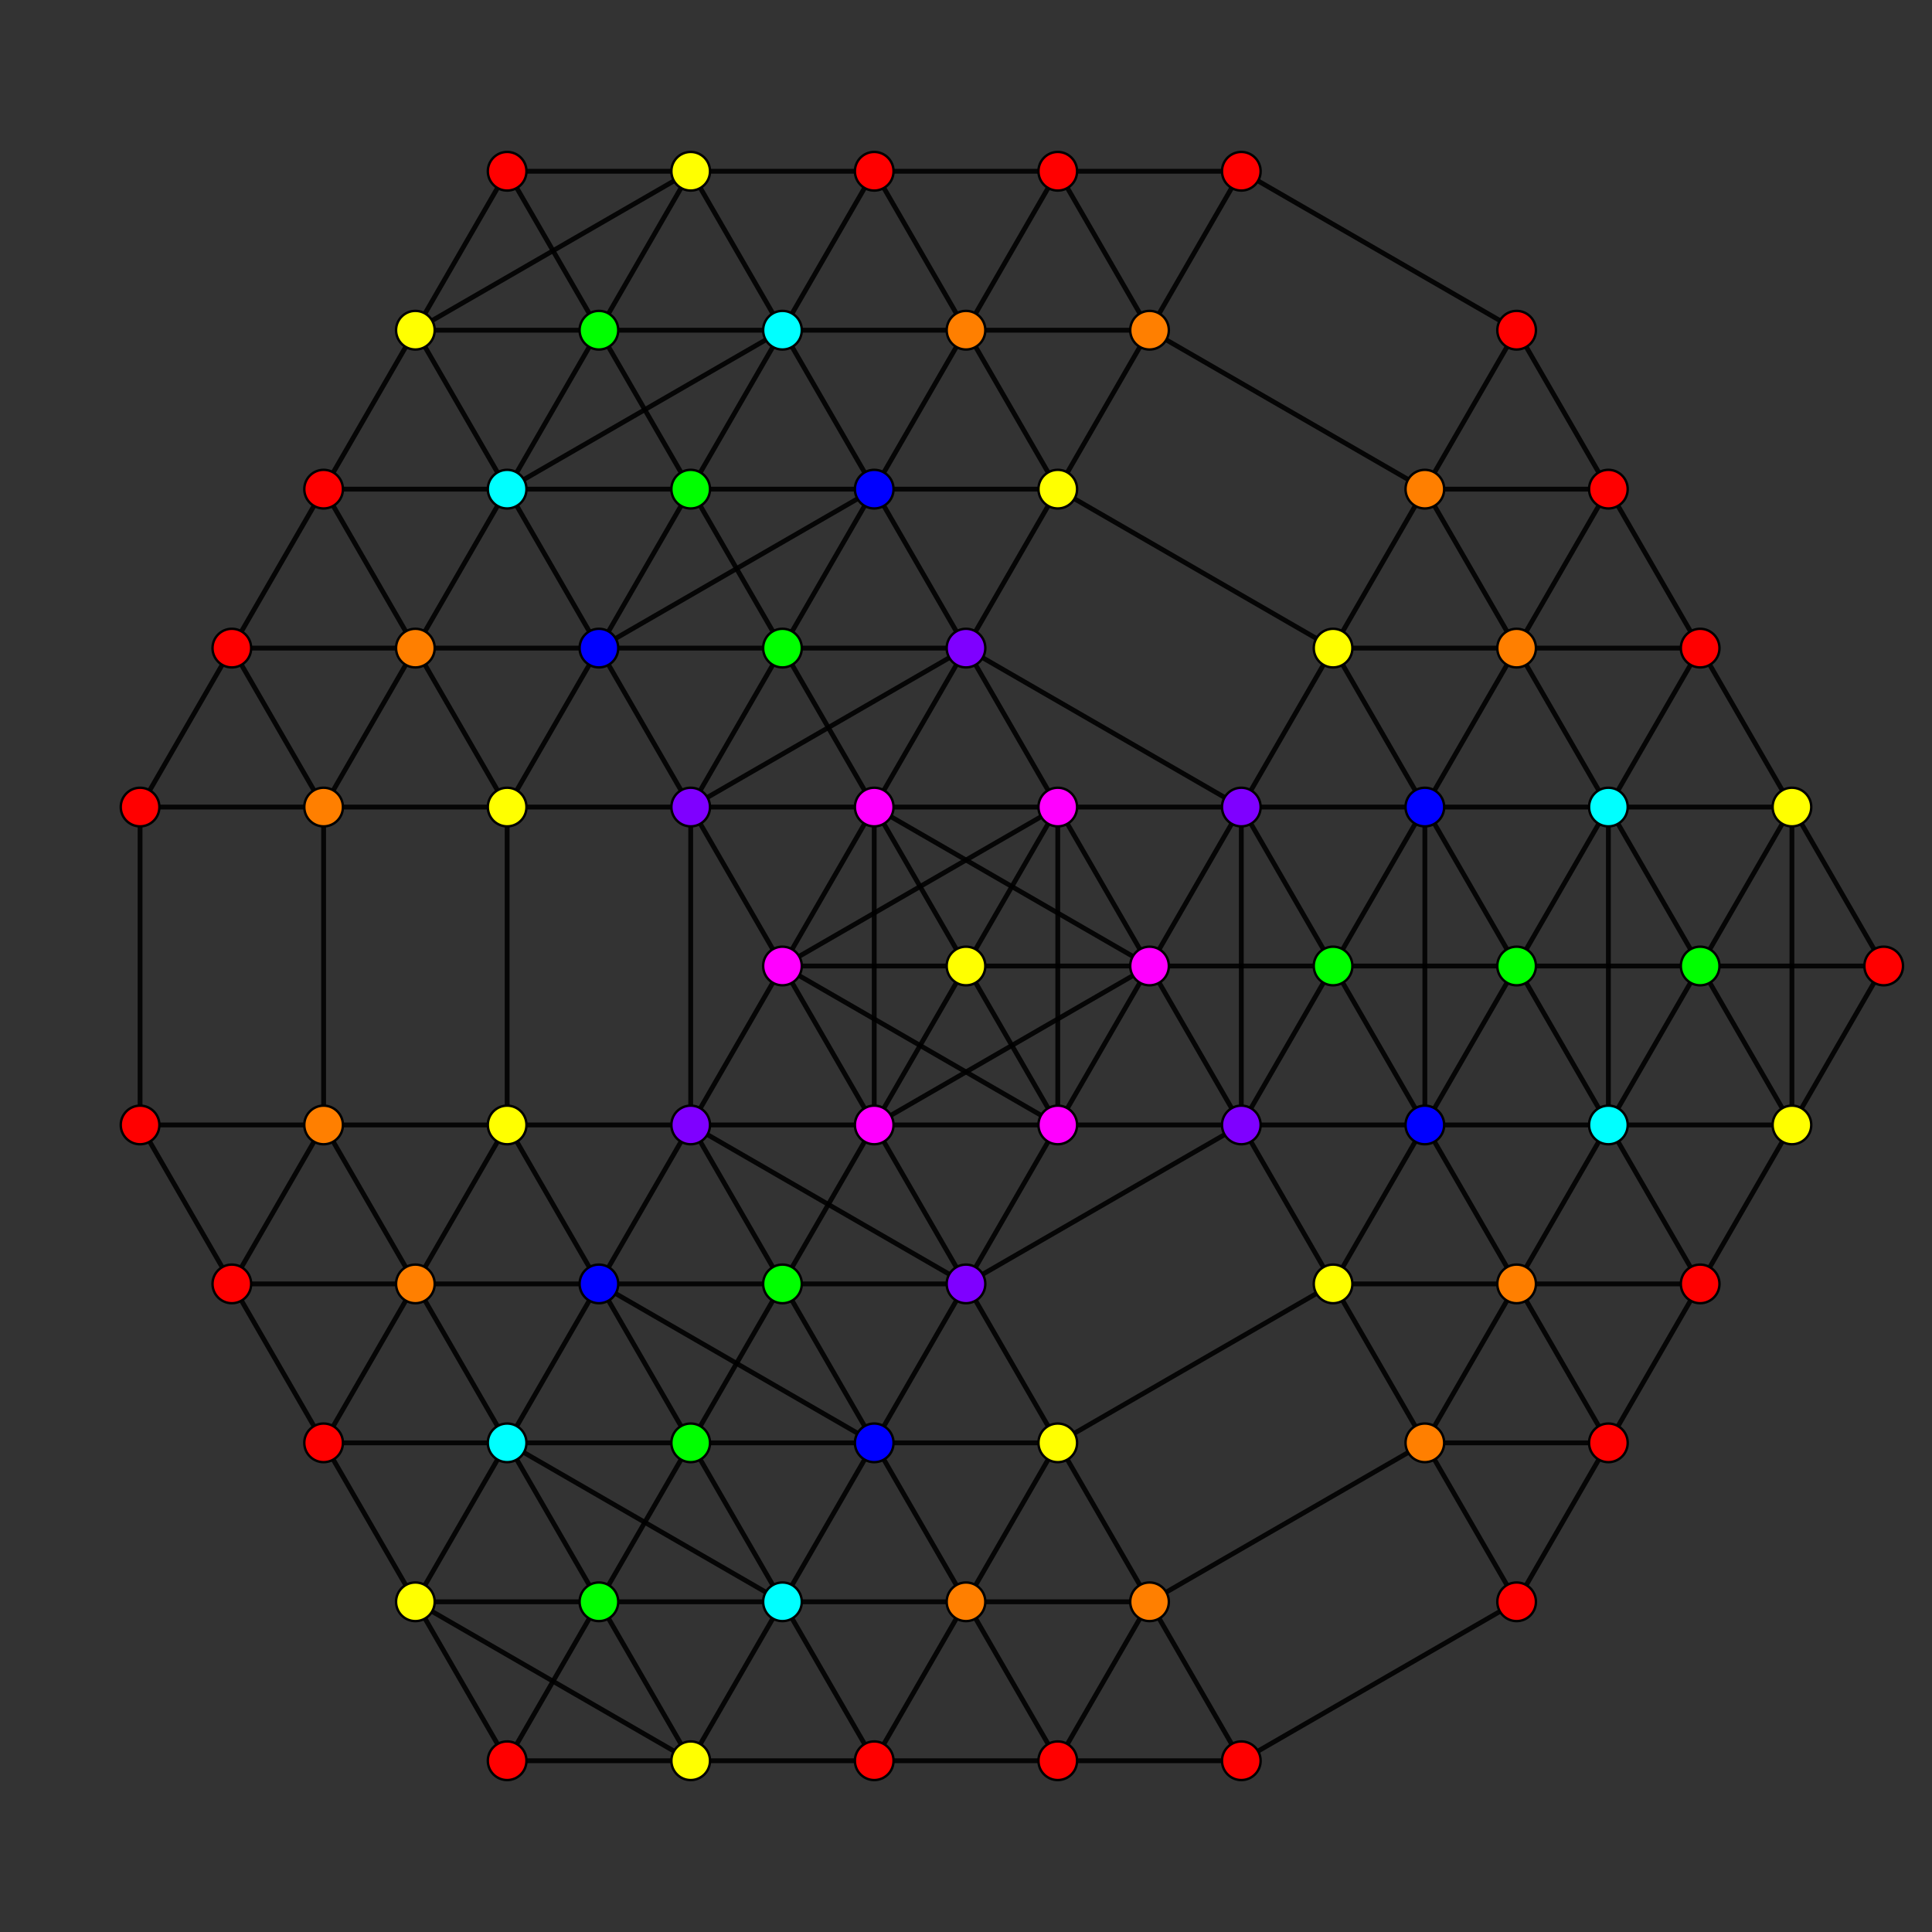 <?xml version="1.0" encoding="UTF-8" standalone="no"?>
<svg
xmlns="http://www.w3.org/2000/svg"
version="1.0"
width="1600" height="1600"
id="8-simplex_t01236_A2.svg">
<rect width="100%" height="100%" fill="#333333" stroke="none"/>
<g style="stroke:#000000;stroke-width:4.0;stroke-opacity:0.90;">
<line x1="1028.000" y1="931.636" x2="1028.000" y2="931.636"/>
<line x1="1028.000" y1="931.636" x2="1104.000" y2="1063.272"/>
<line x1="1028.000" y1="931.636" x2="1028.000" y2="668.364"/>
<line x1="1028.000" y1="931.636" x2="800.000" y2="1063.272"/>
<line x1="1104.000" y1="1063.272" x2="1104.000" y2="1063.272"/>
<line x1="1104.000" y1="1063.272" x2="1180.000" y2="1194.908"/>
<line x1="1104.000" y1="1063.272" x2="1180.000" y2="931.636"/>
<line x1="1104.000" y1="1063.272" x2="876.000" y2="1194.908"/>
<line x1="1180.000" y1="1194.908" x2="1180.000" y2="1194.908"/>
<line x1="1180.000" y1="1194.908" x2="1256.000" y2="1326.543"/>
<line x1="1180.000" y1="1194.908" x2="1256.000" y2="1063.272"/>
<line x1="1180.000" y1="1194.908" x2="952.000" y2="1326.543"/>
<line x1="1256.000" y1="1326.543" x2="1256.000" y2="1326.543"/>
<line x1="1256.000" y1="1326.543" x2="1332.000" y2="1194.908"/>
<line x1="1256.000" y1="1326.543" x2="1028.000" y2="1458.179"/>
<line x1="1028.000" y1="668.364" x2="1028.000" y2="668.364"/>
<line x1="1028.000" y1="668.364" x2="1104.000" y2="536.728"/>
<line x1="1028.000" y1="668.364" x2="800.000" y2="536.728"/>
<line x1="1180.000" y1="931.636" x2="1180.000" y2="931.636"/>
<line x1="1180.000" y1="931.636" x2="1256.000" y2="1063.272"/>
<line x1="1180.000" y1="931.636" x2="1180.000" y2="668.364"/>
<line x1="1180.000" y1="931.636" x2="1028.000" y2="931.636"/>
<line x1="1256.000" y1="1063.272" x2="1256.000" y2="1063.272"/>
<line x1="1256.000" y1="1063.272" x2="1332.000" y2="1194.908"/>
<line x1="1256.000" y1="1063.272" x2="1332.000" y2="931.636"/>
<line x1="1256.000" y1="1063.272" x2="1104.000" y2="1063.272"/>
<line x1="1332.000" y1="1194.908" x2="1332.000" y2="1194.908"/>
<line x1="1332.000" y1="1194.908" x2="1408.000" y2="1063.272"/>
<line x1="1332.000" y1="1194.908" x2="1180.000" y2="1194.908"/>
<line x1="1104.000" y1="536.728" x2="1104.000" y2="536.728"/>
<line x1="1104.000" y1="536.728" x2="1180.000" y2="668.364"/>
<line x1="1104.000" y1="536.728" x2="1180.000" y2="405.092"/>
<line x1="1104.000" y1="536.728" x2="876.000" y2="405.092"/>
<line x1="1180.000" y1="668.364" x2="1180.000" y2="668.364"/>
<line x1="1180.000" y1="668.364" x2="1256.000" y2="536.728"/>
<line x1="1180.000" y1="668.364" x2="1028.000" y2="668.364"/>
<line x1="1332.000" y1="931.636" x2="1332.000" y2="931.636"/>
<line x1="1332.000" y1="931.636" x2="1408.000" y2="1063.272"/>
<line x1="1332.000" y1="931.636" x2="1332.000" y2="668.364"/>
<line x1="1332.000" y1="931.636" x2="1408.000" y2="800.000"/>
<line x1="1332.000" y1="931.636" x2="1180.000" y2="931.636"/>
<line x1="1408.000" y1="1063.272" x2="1408.000" y2="1063.272"/>
<line x1="1408.000" y1="1063.272" x2="1484.000" y2="931.636"/>
<line x1="1408.000" y1="1063.272" x2="1256.000" y2="1063.272"/>
<line x1="1180.000" y1="405.092" x2="1180.000" y2="405.092"/>
<line x1="1180.000" y1="405.092" x2="1256.000" y2="536.728"/>
<line x1="1180.000" y1="405.092" x2="1256.000" y2="273.457"/>
<line x1="1180.000" y1="405.092" x2="952.000" y2="273.457"/>
<line x1="1256.000" y1="536.728" x2="1256.000" y2="536.728"/>
<line x1="1256.000" y1="536.728" x2="1332.000" y2="668.364"/>
<line x1="1256.000" y1="536.728" x2="1332.000" y2="405.092"/>
<line x1="1256.000" y1="536.728" x2="1104.000" y2="536.728"/>
<line x1="1332.000" y1="668.364" x2="1332.000" y2="668.364"/>
<line x1="1332.000" y1="668.364" x2="1408.000" y2="800.000"/>
<line x1="1332.000" y1="668.364" x2="1408.000" y2="536.728"/>
<line x1="1332.000" y1="668.364" x2="1180.000" y2="668.364"/>
<line x1="1408.000" y1="800.000" x2="1408.000" y2="800.000"/>
<line x1="1408.000" y1="800.000" x2="1484.000" y2="931.636"/>
<line x1="1408.000" y1="800.000" x2="1484.000" y2="668.364"/>
<line x1="1408.000" y1="800.000" x2="1256.000" y2="800.000"/>
<line x1="1484.000" y1="931.636" x2="1484.000" y2="931.636"/>
<line x1="1484.000" y1="931.636" x2="1484.000" y2="668.364"/>
<line x1="1484.000" y1="931.636" x2="1560.000" y2="800.000"/>
<line x1="1484.000" y1="931.636" x2="1332.000" y2="931.636"/>
<line x1="1256.000" y1="273.457" x2="1256.000" y2="273.457"/>
<line x1="1256.000" y1="273.457" x2="1332.000" y2="405.092"/>
<line x1="1256.000" y1="273.457" x2="1028.000" y2="141.821"/>
<line x1="1332.000" y1="405.092" x2="1332.000" y2="405.092"/>
<line x1="1332.000" y1="405.092" x2="1408.000" y2="536.728"/>
<line x1="1332.000" y1="405.092" x2="1180.000" y2="405.092"/>
<line x1="1408.000" y1="536.728" x2="1408.000" y2="536.728"/>
<line x1="1408.000" y1="536.728" x2="1484.000" y2="668.364"/>
<line x1="1408.000" y1="536.728" x2="1256.000" y2="536.728"/>
<line x1="1484.000" y1="668.364" x2="1484.000" y2="668.364"/>
<line x1="1484.000" y1="668.364" x2="1560.000" y2="800.000"/>
<line x1="1484.000" y1="668.364" x2="1332.000" y2="668.364"/>
<line x1="1560.000" y1="800.000" x2="1560.000" y2="800.000"/>
<line x1="1560.000" y1="800.000" x2="1408.000" y2="800.000"/>
<line x1="800.000" y1="1063.272" x2="800.000" y2="1063.272"/>
<line x1="800.000" y1="1063.272" x2="876.000" y2="1194.908"/>
<line x1="800.000" y1="1063.272" x2="572.000" y2="931.636"/>
<line x1="876.000" y1="1194.908" x2="876.000" y2="1194.908"/>
<line x1="876.000" y1="1194.908" x2="952.000" y2="1326.543"/>
<line x1="876.000" y1="1194.908" x2="724.000" y2="1194.908"/>
<line x1="952.000" y1="1326.543" x2="952.000" y2="1326.543"/>
<line x1="952.000" y1="1326.543" x2="1028.000" y2="1458.179"/>
<line x1="952.000" y1="1326.543" x2="800.000" y2="1326.543"/>
<line x1="1028.000" y1="1458.179" x2="1028.000" y2="1458.179"/>
<line x1="1028.000" y1="1458.179" x2="876.000" y2="1458.179"/>
<line x1="800.000" y1="536.728" x2="800.000" y2="536.728"/>
<line x1="800.000" y1="536.728" x2="876.000" y2="405.092"/>
<line x1="800.000" y1="536.728" x2="572.000" y2="668.364"/>
<line x1="876.000" y1="405.092" x2="876.000" y2="405.092"/>
<line x1="876.000" y1="405.092" x2="952.000" y2="273.457"/>
<line x1="876.000" y1="405.092" x2="724.000" y2="405.092"/>
<line x1="1180.000" y1="931.636" x2="1256.000" y2="800.000"/>
<line x1="952.000" y1="273.457" x2="952.000" y2="273.457"/>
<line x1="952.000" y1="273.457" x2="1028.000" y2="141.821"/>
<line x1="952.000" y1="273.457" x2="800.000" y2="273.457"/>
<line x1="1180.000" y1="668.364" x2="1256.000" y2="800.000"/>
<line x1="1256.000" y1="800.000" x2="1256.000" y2="800.000"/>
<line x1="1256.000" y1="800.000" x2="1332.000" y2="931.636"/>
<line x1="1256.000" y1="800.000" x2="1332.000" y2="668.364"/>
<line x1="1256.000" y1="800.000" x2="1104.000" y2="800.000"/>
<line x1="1028.000" y1="141.821" x2="1028.000" y2="141.821"/>
<line x1="1028.000" y1="141.821" x2="876.000" y2="141.821"/>
<line x1="572.000" y1="931.636" x2="572.000" y2="931.636"/>
<line x1="572.000" y1="931.636" x2="572.000" y2="668.364"/>
<line x1="572.000" y1="931.636" x2="420.000" y2="931.636"/>
<line x1="724.000" y1="1194.908" x2="724.000" y2="1194.908"/>
<line x1="724.000" y1="1194.908" x2="800.000" y2="1326.543"/>
<line x1="724.000" y1="1194.908" x2="800.000" y2="1063.272"/>
<line x1="724.000" y1="1194.908" x2="496.000" y2="1063.272"/>
<line x1="800.000" y1="1326.543" x2="800.000" y2="1326.543"/>
<line x1="800.000" y1="1326.543" x2="876.000" y2="1458.179"/>
<line x1="800.000" y1="1326.543" x2="876.000" y2="1194.908"/>
<line x1="800.000" y1="1326.543" x2="648.000" y2="1326.543"/>
<line x1="876.000" y1="1458.179" x2="876.000" y2="1458.179"/>
<line x1="876.000" y1="1458.179" x2="952.000" y2="1326.543"/>
<line x1="876.000" y1="1458.179" x2="724.000" y2="1458.179"/>
<line x1="572.000" y1="668.364" x2="572.000" y2="668.364"/>
<line x1="572.000" y1="668.364" x2="420.000" y2="668.364"/>
<line x1="724.000" y1="405.092" x2="724.000" y2="405.092"/>
<line x1="724.000" y1="405.092" x2="800.000" y2="536.728"/>
<line x1="724.000" y1="405.092" x2="800.000" y2="273.457"/>
<line x1="724.000" y1="405.092" x2="496.000" y2="536.728"/>
<line x1="1028.000" y1="931.636" x2="1104.000" y2="800.000"/>
<line x1="800.000" y1="273.457" x2="800.000" y2="273.457"/>
<line x1="800.000" y1="273.457" x2="876.000" y2="405.092"/>
<line x1="800.000" y1="273.457" x2="876.000" y2="141.821"/>
<line x1="800.000" y1="273.457" x2="648.000" y2="273.457"/>
<line x1="1028.000" y1="668.364" x2="1104.000" y2="800.000"/>
<line x1="1104.000" y1="800.000" x2="1104.000" y2="800.000"/>
<line x1="1104.000" y1="800.000" x2="1180.000" y2="931.636"/>
<line x1="1104.000" y1="800.000" x2="1180.000" y2="668.364"/>
<line x1="1104.000" y1="800.000" x2="952.000" y2="800.000"/>
<line x1="876.000" y1="141.821" x2="876.000" y2="141.821"/>
<line x1="876.000" y1="141.821" x2="952.000" y2="273.457"/>
<line x1="876.000" y1="141.821" x2="724.000" y2="141.821"/>
<line x1="420.000" y1="931.636" x2="420.000" y2="931.636"/>
<line x1="420.000" y1="931.636" x2="496.000" y2="1063.272"/>
<line x1="420.000" y1="931.636" x2="420.000" y2="668.364"/>
<line x1="420.000" y1="931.636" x2="268.000" y2="931.636"/>
<line x1="496.000" y1="1063.272" x2="496.000" y2="1063.272"/>
<line x1="496.000" y1="1063.272" x2="572.000" y2="931.636"/>
<line x1="496.000" y1="1063.272" x2="344.000" y2="1063.272"/>
<line x1="648.000" y1="1326.543" x2="648.000" y2="1326.543"/>
<line x1="648.000" y1="1326.543" x2="724.000" y2="1458.179"/>
<line x1="648.000" y1="1326.543" x2="724.000" y2="1194.908"/>
<line x1="648.000" y1="1326.543" x2="420.000" y2="1194.908"/>
<line x1="648.000" y1="1326.543" x2="496.000" y2="1326.543"/>
<line x1="724.000" y1="1458.179" x2="724.000" y2="1458.179"/>
<line x1="724.000" y1="1458.179" x2="800.000" y2="1326.543"/>
<line x1="724.000" y1="1458.179" x2="572.000" y2="1458.179"/>
<line x1="420.000" y1="668.364" x2="420.000" y2="668.364"/>
<line x1="420.000" y1="668.364" x2="496.000" y2="536.728"/>
<line x1="420.000" y1="668.364" x2="268.000" y2="668.364"/>
<line x1="724.000" y1="1194.908" x2="572.000" y2="1194.908"/>
<line x1="496.000" y1="536.728" x2="496.000" y2="536.728"/>
<line x1="496.000" y1="536.728" x2="572.000" y2="668.364"/>
<line x1="496.000" y1="536.728" x2="344.000" y2="536.728"/>
<line x1="800.000" y1="1063.272" x2="648.000" y2="1063.272"/>
<line x1="648.000" y1="273.457" x2="648.000" y2="273.457"/>
<line x1="648.000" y1="273.457" x2="724.000" y2="405.092"/>
<line x1="648.000" y1="273.457" x2="724.000" y2="141.821"/>
<line x1="648.000" y1="273.457" x2="420.000" y2="405.092"/>
<line x1="648.000" y1="273.457" x2="496.000" y2="273.457"/>
<line x1="724.000" y1="405.092" x2="572.000" y2="405.092"/>
<line x1="800.000" y1="536.728" x2="648.000" y2="536.728"/>
<line x1="952.000" y1="800.000" x2="952.000" y2="800.000"/>
<line x1="952.000" y1="800.000" x2="1028.000" y2="931.636"/>
<line x1="952.000" y1="800.000" x2="1028.000" y2="668.364"/>
<line x1="952.000" y1="800.000" x2="724.000" y2="931.636"/>
<line x1="952.000" y1="800.000" x2="724.000" y2="668.364"/>
<line x1="952.000" y1="800.000" x2="800.000" y2="800.000"/>
<line x1="1028.000" y1="931.636" x2="876.000" y2="931.636"/>
<line x1="724.000" y1="141.821" x2="724.000" y2="141.821"/>
<line x1="724.000" y1="141.821" x2="800.000" y2="273.457"/>
<line x1="724.000" y1="141.821" x2="572.000" y2="141.821"/>
<line x1="1028.000" y1="668.364" x2="876.000" y2="668.364"/>
<line x1="268.000" y1="931.636" x2="268.000" y2="931.636"/>
<line x1="268.000" y1="931.636" x2="344.000" y2="1063.272"/>
<line x1="268.000" y1="931.636" x2="268.000" y2="668.364"/>
<line x1="268.000" y1="931.636" x2="116.000" y2="931.636"/>
<line x1="344.000" y1="1063.272" x2="344.000" y2="1063.272"/>
<line x1="344.000" y1="1063.272" x2="420.000" y2="1194.908"/>
<line x1="344.000" y1="1063.272" x2="420.000" y2="931.636"/>
<line x1="344.000" y1="1063.272" x2="192.000" y2="1063.272"/>
<line x1="420.000" y1="1194.908" x2="420.000" y2="1194.908"/>
<line x1="420.000" y1="1194.908" x2="496.000" y2="1326.543"/>
<line x1="420.000" y1="1194.908" x2="496.000" y2="1063.272"/>
<line x1="420.000" y1="1194.908" x2="268.000" y2="1194.908"/>
<line x1="496.000" y1="1326.543" x2="496.000" y2="1326.543"/>
<line x1="496.000" y1="1326.543" x2="572.000" y2="1458.179"/>
<line x1="496.000" y1="1326.543" x2="572.000" y2="1194.908"/>
<line x1="496.000" y1="1326.543" x2="344.000" y2="1326.543"/>
<line x1="572.000" y1="1458.179" x2="572.000" y2="1458.179"/>
<line x1="572.000" y1="1458.179" x2="648.000" y2="1326.543"/>
<line x1="572.000" y1="1458.179" x2="344.000" y2="1326.543"/>
<line x1="572.000" y1="1458.179" x2="420.000" y2="1458.179"/>
<line x1="268.000" y1="668.364" x2="268.000" y2="668.364"/>
<line x1="268.000" y1="668.364" x2="344.000" y2="536.728"/>
<line x1="268.000" y1="668.364" x2="116.000" y2="668.364"/>
<line x1="496.000" y1="1063.272" x2="572.000" y2="1194.908"/>
<line x1="572.000" y1="1194.908" x2="572.000" y2="1194.908"/>
<line x1="572.000" y1="1194.908" x2="648.000" y2="1326.543"/>
<line x1="572.000" y1="1194.908" x2="648.000" y2="1063.272"/>
<line x1="572.000" y1="1194.908" x2="420.000" y2="1194.908"/>
<line x1="344.000" y1="536.728" x2="344.000" y2="536.728"/>
<line x1="344.000" y1="536.728" x2="420.000" y2="668.364"/>
<line x1="344.000" y1="536.728" x2="420.000" y2="405.092"/>
<line x1="344.000" y1="536.728" x2="192.000" y2="536.728"/>
<line x1="572.000" y1="931.636" x2="648.000" y2="1063.272"/>
<line x1="648.000" y1="1063.272" x2="648.000" y2="1063.272"/>
<line x1="648.000" y1="1063.272" x2="724.000" y2="1194.908"/>
<line x1="648.000" y1="1063.272" x2="724.000" y2="931.636"/>
<line x1="648.000" y1="1063.272" x2="496.000" y2="1063.272"/>
<line x1="420.000" y1="405.092" x2="420.000" y2="405.092"/>
<line x1="420.000" y1="405.092" x2="496.000" y2="536.728"/>
<line x1="420.000" y1="405.092" x2="496.000" y2="273.457"/>
<line x1="420.000" y1="405.092" x2="268.000" y2="405.092"/>
<line x1="496.000" y1="536.728" x2="572.000" y2="405.092"/>
<line x1="572.000" y1="668.364" x2="648.000" y2="536.728"/>
<line x1="724.000" y1="931.636" x2="724.000" y2="931.636"/>
<line x1="724.000" y1="931.636" x2="800.000" y2="1063.272"/>
<line x1="724.000" y1="931.636" x2="724.000" y2="668.364"/>
<line x1="724.000" y1="931.636" x2="800.000" y2="800.000"/>
<line x1="724.000" y1="931.636" x2="572.000" y2="931.636"/>
<line x1="800.000" y1="1063.272" x2="876.000" y2="931.636"/>
<line x1="496.000" y1="273.457" x2="496.000" y2="273.457"/>
<line x1="496.000" y1="273.457" x2="572.000" y2="405.092"/>
<line x1="496.000" y1="273.457" x2="572.000" y2="141.821"/>
<line x1="496.000" y1="273.457" x2="344.000" y2="273.457"/>
<line x1="572.000" y1="405.092" x2="572.000" y2="405.092"/>
<line x1="572.000" y1="405.092" x2="648.000" y2="536.728"/>
<line x1="572.000" y1="405.092" x2="648.000" y2="273.457"/>
<line x1="572.000" y1="405.092" x2="420.000" y2="405.092"/>
<line x1="648.000" y1="536.728" x2="648.000" y2="536.728"/>
<line x1="648.000" y1="536.728" x2="724.000" y2="668.364"/>
<line x1="648.000" y1="536.728" x2="724.000" y2="405.092"/>
<line x1="648.000" y1="536.728" x2="496.000" y2="536.728"/>
<line x1="724.000" y1="668.364" x2="724.000" y2="668.364"/>
<line x1="724.000" y1="668.364" x2="800.000" y2="800.000"/>
<line x1="724.000" y1="668.364" x2="800.000" y2="536.728"/>
<line x1="724.000" y1="668.364" x2="572.000" y2="668.364"/>
<line x1="800.000" y1="800.000" x2="800.000" y2="800.000"/>
<line x1="800.000" y1="800.000" x2="876.000" y2="931.636"/>
<line x1="800.000" y1="800.000" x2="876.000" y2="668.364"/>
<line x1="800.000" y1="800.000" x2="648.000" y2="800.000"/>
<line x1="876.000" y1="931.636" x2="876.000" y2="931.636"/>
<line x1="876.000" y1="931.636" x2="876.000" y2="668.364"/>
<line x1="876.000" y1="931.636" x2="952.000" y2="800.000"/>
<line x1="876.000" y1="931.636" x2="648.000" y2="800.000"/>
<line x1="876.000" y1="931.636" x2="724.000" y2="931.636"/>
<line x1="572.000" y1="141.821" x2="572.000" y2="141.821"/>
<line x1="572.000" y1="141.821" x2="648.000" y2="273.457"/>
<line x1="572.000" y1="141.821" x2="344.000" y2="273.457"/>
<line x1="572.000" y1="141.821" x2="420.000" y2="141.821"/>
<line x1="800.000" y1="536.728" x2="876.000" y2="668.364"/>
<line x1="876.000" y1="668.364" x2="876.000" y2="668.364"/>
<line x1="876.000" y1="668.364" x2="952.000" y2="800.000"/>
<line x1="876.000" y1="668.364" x2="648.000" y2="800.000"/>
<line x1="876.000" y1="668.364" x2="724.000" y2="668.364"/>
<line x1="116.000" y1="931.636" x2="116.000" y2="931.636"/>
<line x1="116.000" y1="931.636" x2="192.000" y2="1063.272"/>
<line x1="116.000" y1="931.636" x2="116.000" y2="668.364"/>
<line x1="192.000" y1="1063.272" x2="192.000" y2="1063.272"/>
<line x1="192.000" y1="1063.272" x2="268.000" y2="1194.908"/>
<line x1="192.000" y1="1063.272" x2="268.000" y2="931.636"/>
<line x1="268.000" y1="1194.908" x2="268.000" y2="1194.908"/>
<line x1="268.000" y1="1194.908" x2="344.000" y2="1326.543"/>
<line x1="268.000" y1="1194.908" x2="344.000" y2="1063.272"/>
<line x1="344.000" y1="1326.543" x2="344.000" y2="1326.543"/>
<line x1="344.000" y1="1326.543" x2="420.000" y2="1458.179"/>
<line x1="344.000" y1="1326.543" x2="420.000" y2="1194.908"/>
<line x1="420.000" y1="1458.179" x2="420.000" y2="1458.179"/>
<line x1="420.000" y1="1458.179" x2="496.000" y2="1326.543"/>
<line x1="116.000" y1="668.364" x2="116.000" y2="668.364"/>
<line x1="116.000" y1="668.364" x2="192.000" y2="536.728"/>
<line x1="192.000" y1="536.728" x2="192.000" y2="536.728"/>
<line x1="192.000" y1="536.728" x2="268.000" y2="668.364"/>
<line x1="192.000" y1="536.728" x2="268.000" y2="405.092"/>
<line x1="268.000" y1="405.092" x2="268.000" y2="405.092"/>
<line x1="268.000" y1="405.092" x2="344.000" y2="536.728"/>
<line x1="268.000" y1="405.092" x2="344.000" y2="273.457"/>
<line x1="572.000" y1="931.636" x2="648.000" y2="800.000"/>
<line x1="344.000" y1="273.457" x2="344.000" y2="273.457"/>
<line x1="344.000" y1="273.457" x2="420.000" y2="405.092"/>
<line x1="344.000" y1="273.457" x2="420.000" y2="141.821"/>
<line x1="572.000" y1="668.364" x2="648.000" y2="800.000"/>
<line x1="648.000" y1="800.000" x2="648.000" y2="800.000"/>
<line x1="648.000" y1="800.000" x2="724.000" y2="931.636"/>
<line x1="648.000" y1="800.000" x2="724.000" y2="668.364"/>
<line x1="420.000" y1="141.821" x2="420.000" y2="141.821"/>
<line x1="420.000" y1="141.821" x2="496.000" y2="273.457"/>
</g>
<g style="stroke:#000000;stroke-width:2.0;fill:#ff0000">
<circle cx="1256.000" cy="1326.543" r="16.0"/>
<circle cx="1332.000" cy="1194.908" r="16.0"/>
<circle cx="1408.000" cy="1063.272" r="16.0"/>
<circle cx="1256.000" cy="273.457" r="16.0"/>
<circle cx="1332.000" cy="405.092" r="16.0"/>
<circle cx="1408.000" cy="536.728" r="16.0"/>
<circle cx="1560.000" cy="800.000" r="16.0"/>
<circle cx="1028.000" cy="1458.179" r="16.0"/>
<circle cx="1028.000" cy="141.821" r="16.0"/>
<circle cx="876.000" cy="1458.179" r="16.0"/>
<circle cx="876.000" cy="141.821" r="16.0"/>
<circle cx="724.000" cy="1458.179" r="16.0"/>
<circle cx="724.000" cy="141.821" r="16.0"/>
<circle cx="116.000" cy="931.636" r="16.0"/>
<circle cx="192.000" cy="1063.272" r="16.0"/>
<circle cx="268.000" cy="1194.908" r="16.0"/>
<circle cx="420.000" cy="1458.179" r="16.0"/>
<circle cx="116.000" cy="668.364" r="16.0"/>
<circle cx="192.000" cy="536.728" r="16.0"/>
<circle cx="268.000" cy="405.092" r="16.0"/>
<circle cx="420.000" cy="141.821" r="16.0"/>
</g>
<g style="stroke:#000000;stroke-width:2.0;fill:#ff7f00">
<circle cx="1180.000" cy="1194.908" r="16.0"/>
<circle cx="1256.000" cy="1063.272" r="16.0"/>
<circle cx="1180.000" cy="405.092" r="16.0"/>
<circle cx="1256.000" cy="536.728" r="16.0"/>
<circle cx="952.000" cy="1326.543" r="16.0"/>
<circle cx="952.000" cy="273.457" r="16.0"/>
<circle cx="800.000" cy="1326.543" r="16.0"/>
<circle cx="800.000" cy="273.457" r="16.0"/>
<circle cx="268.000" cy="931.636" r="16.0"/>
<circle cx="344.000" cy="1063.272" r="16.0"/>
<circle cx="268.000" cy="668.364" r="16.0"/>
<circle cx="344.000" cy="536.728" r="16.0"/>
</g>
<g style="stroke:#000000;stroke-width:2.0;fill:#ffff00">
<circle cx="1104.000" cy="1063.272" r="16.0"/>
<circle cx="1104.000" cy="536.728" r="16.0"/>
<circle cx="1484.000" cy="931.636" r="16.0"/>
<circle cx="1484.000" cy="668.364" r="16.0"/>
<circle cx="876.000" cy="1194.908" r="16.0"/>
<circle cx="876.000" cy="405.092" r="16.0"/>
<circle cx="420.000" cy="931.636" r="16.0"/>
<circle cx="420.000" cy="668.364" r="16.0"/>
<circle cx="572.000" cy="1458.179" r="16.0"/>
<circle cx="800.000" cy="800.000" r="16.0"/>
<circle cx="572.000" cy="141.821" r="16.0"/>
<circle cx="344.000" cy="1326.543" r="16.0"/>
<circle cx="344.000" cy="273.457" r="16.0"/>
</g>
<g style="stroke:#000000;stroke-width:2.0;fill:#00ff00">
<circle cx="1408.000" cy="800.000" r="16.0"/>
<circle cx="1256.000" cy="800.000" r="16.0"/>
<circle cx="1104.000" cy="800.000" r="16.0"/>
<circle cx="496.000" cy="1326.543" r="16.0"/>
<circle cx="572.000" cy="1194.908" r="16.0"/>
<circle cx="648.000" cy="1063.272" r="16.0"/>
<circle cx="496.000" cy="273.457" r="16.0"/>
<circle cx="572.000" cy="405.092" r="16.0"/>
<circle cx="648.000" cy="536.728" r="16.0"/>
</g>
<g style="stroke:#000000;stroke-width:2.0;fill:#00ffff">
<circle cx="1332.000" cy="931.636" r="16.0"/>
<circle cx="1332.000" cy="668.364" r="16.0"/>
<circle cx="648.000" cy="1326.543" r="16.0"/>
<circle cx="648.000" cy="273.457" r="16.0"/>
<circle cx="420.000" cy="1194.908" r="16.0"/>
<circle cx="420.000" cy="405.092" r="16.0"/>
</g>
<g style="stroke:#000000;stroke-width:2.0;fill:#0000ff">
<circle cx="1180.000" cy="931.636" r="16.0"/>
<circle cx="1180.000" cy="668.364" r="16.0"/>
<circle cx="724.000" cy="1194.908" r="16.0"/>
<circle cx="724.000" cy="405.092" r="16.0"/>
<circle cx="496.000" cy="1063.272" r="16.0"/>
<circle cx="496.000" cy="536.728" r="16.0"/>
</g>
<g style="stroke:#000000;stroke-width:2.0;fill:#7f00ff">
<circle cx="1028.000" cy="931.636" r="16.0"/>
<circle cx="1028.000" cy="668.364" r="16.0"/>
<circle cx="800.000" cy="1063.272" r="16.0"/>
<circle cx="800.000" cy="536.728" r="16.0"/>
<circle cx="572.000" cy="931.636" r="16.0"/>
<circle cx="572.000" cy="668.364" r="16.0"/>
</g>
<g style="stroke:#000000;stroke-width:2.0;fill:#ff00ff">
<circle cx="952.000" cy="800.000" r="16.0"/>
<circle cx="724.000" cy="931.636" r="16.0"/>
<circle cx="724.000" cy="668.364" r="16.0"/>
<circle cx="876.000" cy="931.636" r="16.0"/>
<circle cx="876.000" cy="668.364" r="16.0"/>
<circle cx="648.000" cy="800.000" r="16.0"/>
</g>
</svg>
